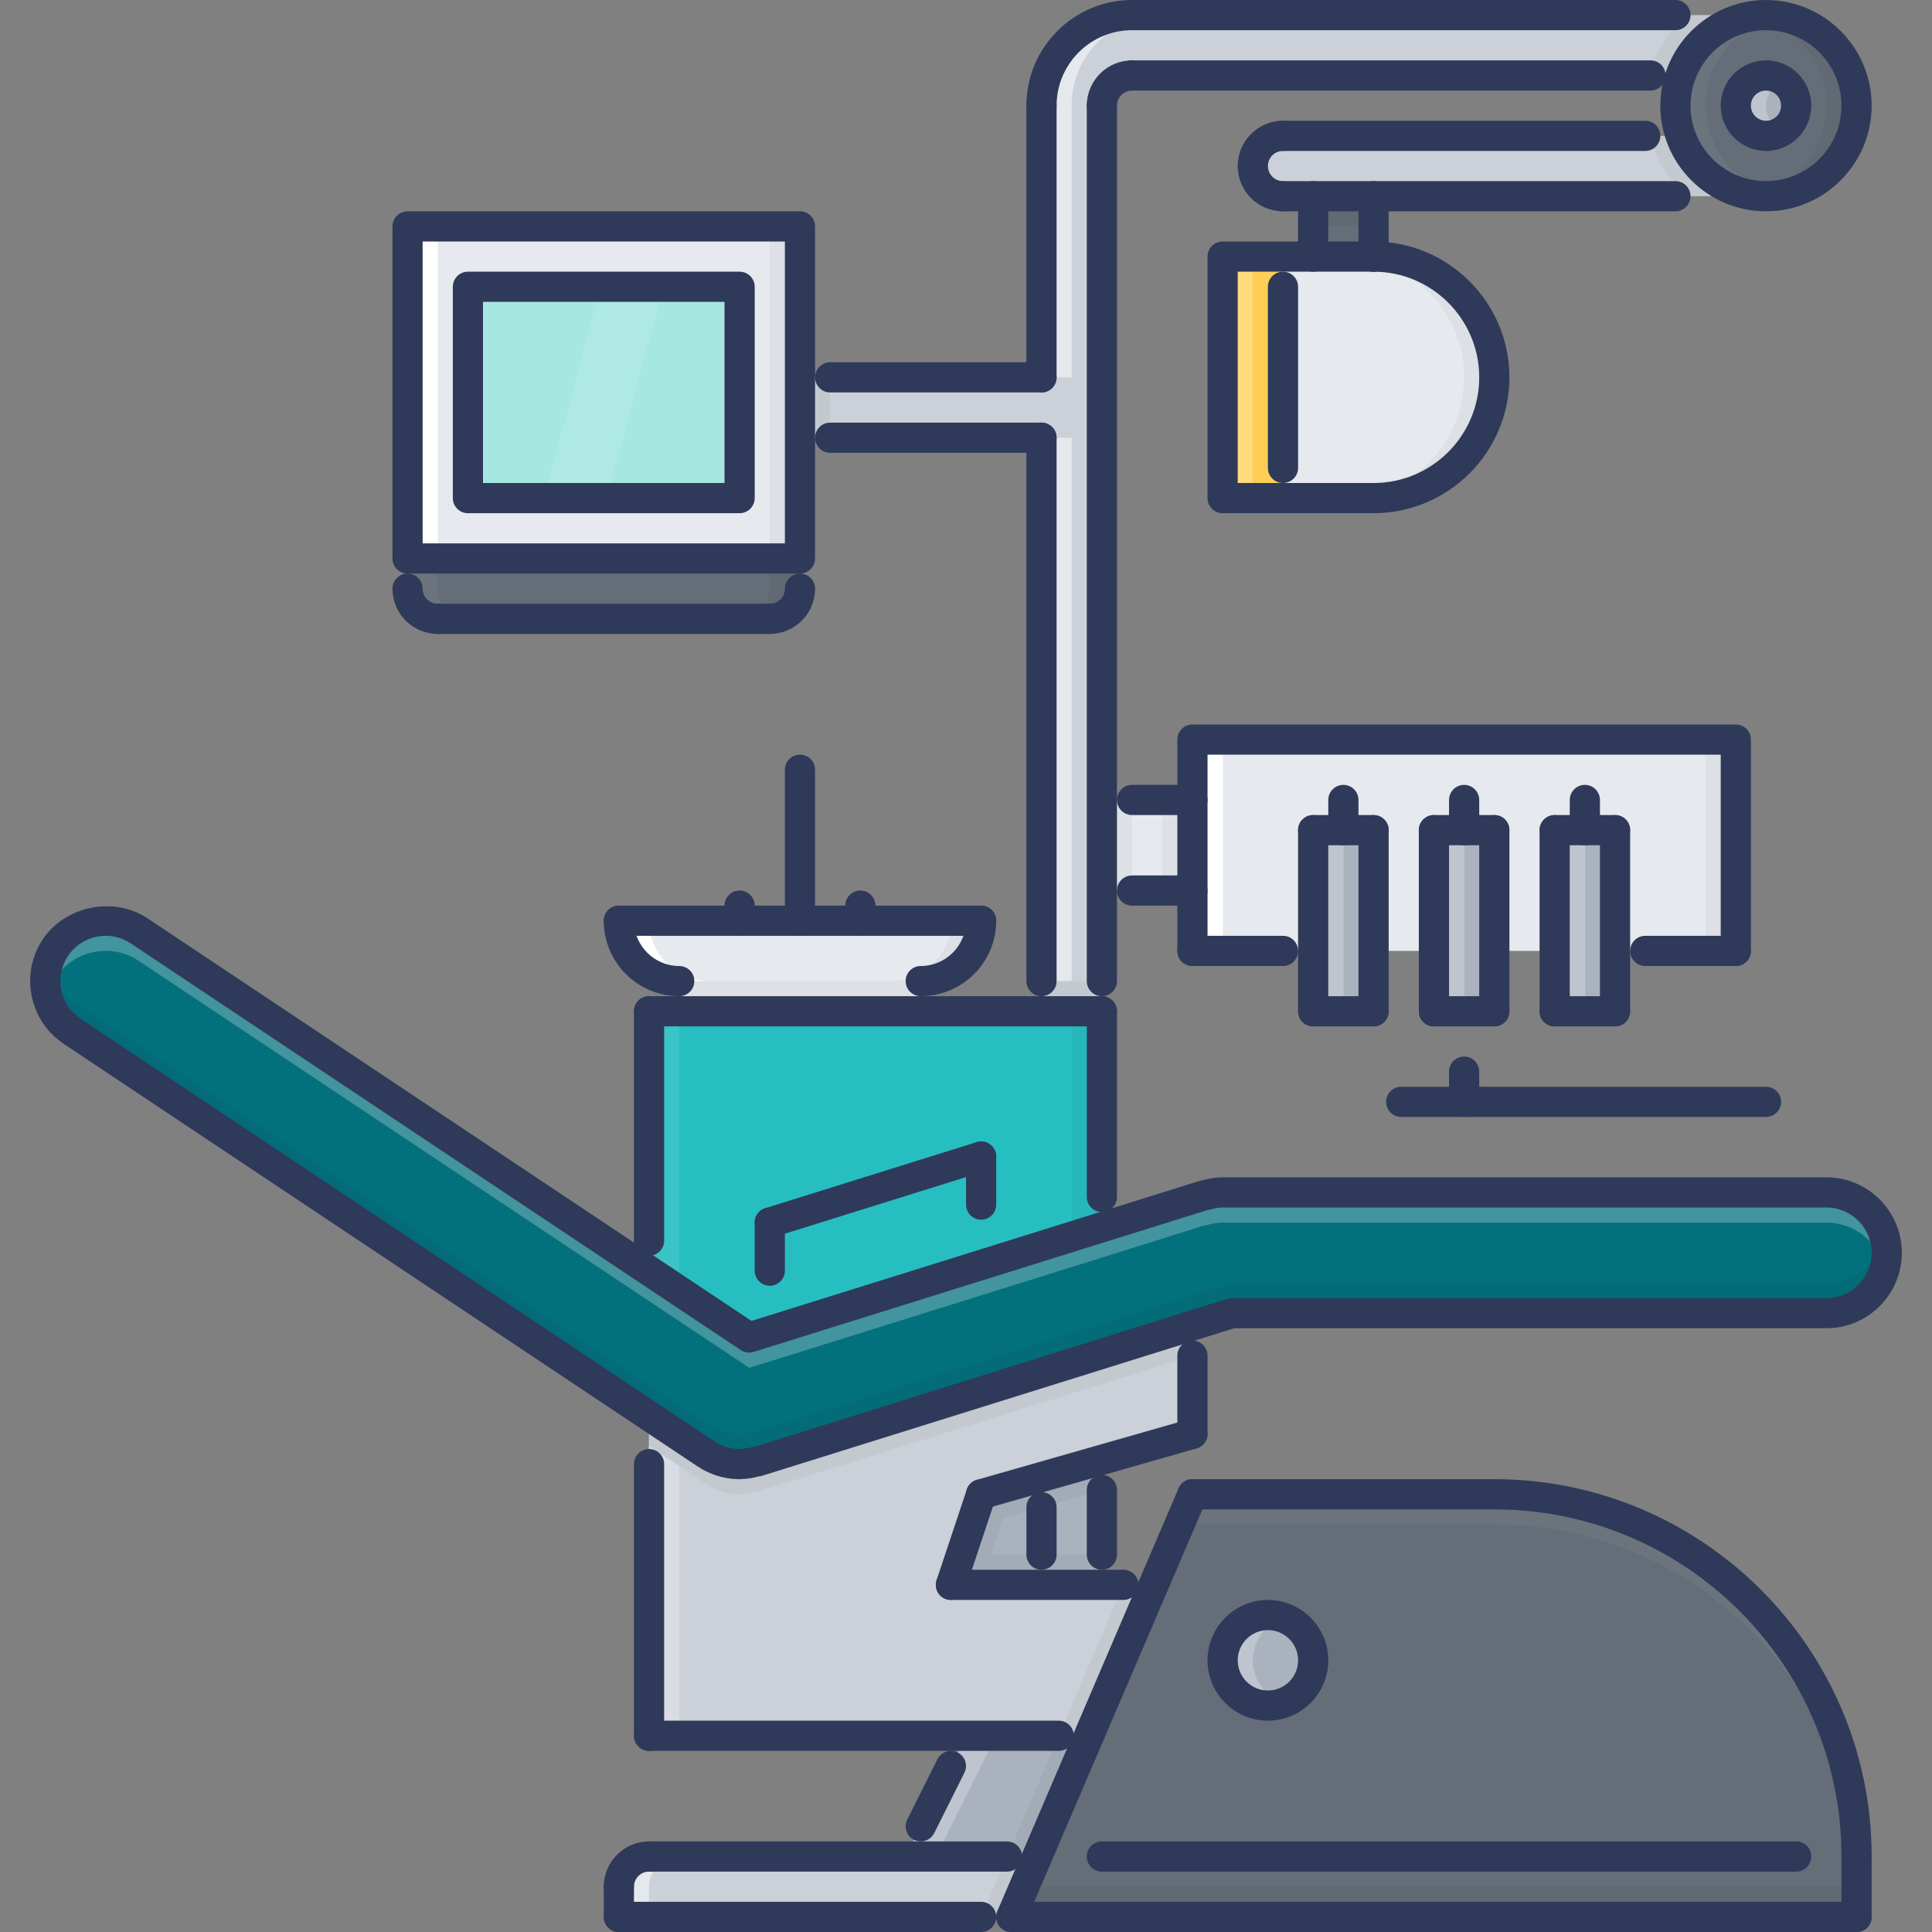 <?xml version="1.0" encoding="UTF-8"?> <svg xmlns="http://www.w3.org/2000/svg" width="120" height="120" viewBox="0 0 120 120" fill="none"><rect x="0" y="0" width="120" height="120" fill="#808080" stroke="none"/> <path d="M78.751 100.312C80.308 100.312 81.564 101.568 81.564 103.125C81.564 104.681 80.308 105.937 78.751 105.937C77.213 105.937 75.939 104.681 75.939 103.125C75.939 101.569 77.214 100.312 78.751 100.312Z" fill="#AAB2BD"></path> <g opacity="0.5"> <path opacity="0.5" d="M77.814 103.125C77.814 101.9 78.607 100.873 79.693 100.485C79.398 100.38 79.083 100.312 78.751 100.312C77.213 100.312 75.939 101.568 75.939 103.125C75.939 104.681 77.214 105.937 78.751 105.937C79.083 105.937 79.398 105.87 79.693 105.765C78.607 105.377 77.814 104.35 77.814 103.125Z" fill="white"></path> </g> <path d="M109.689 4.688C110.738 4.688 111.564 5.532 111.564 6.563C111.564 7.594 110.738 8.438 109.689 8.438C108.658 8.438 107.814 7.594 107.814 6.563C107.814 5.532 108.658 4.688 109.689 4.688Z" fill="#AAB2BD"></path> <g opacity="0.5"> <path opacity="0.5" d="M109.689 6.563C109.689 5.878 110.079 5.303 110.63 4.975C110.35 4.808 110.042 4.688 109.689 4.688C108.658 4.688 107.814 5.532 107.814 6.563C107.814 7.594 108.658 8.438 109.689 8.438C110.042 8.438 110.35 8.317 110.63 8.15C110.079 7.822 109.689 7.247 109.689 6.563Z" fill="white"></path> </g> <path d="M111.564 6.563C111.564 5.532 110.738 4.688 109.689 4.688C108.658 4.688 107.814 5.532 107.814 6.563C107.814 7.594 108.658 8.438 109.689 8.438C110.738 8.438 111.564 7.594 111.564 6.563ZM109.689 0.938C112.801 0.938 115.314 3.45 115.314 6.563C115.314 9.676 112.801 12.188 109.689 12.188C107.252 12.188 105.17 10.631 104.401 8.438C104.175 7.857 104.063 7.218 104.063 6.563C104.063 5.907 104.175 5.268 104.401 4.688C105.17 2.494 107.252 0.938 109.689 0.938Z" fill="#656D78"></path> <g opacity="0.2"> <path opacity="0.2" d="M106.276 8.438C106.05 7.857 105.939 7.218 105.939 6.563C105.939 5.907 106.05 5.268 106.276 4.688C106.941 2.794 108.585 1.381 110.59 1.027C110.295 0.98 109.998 0.937 109.689 0.937C107.252 0.937 105.17 2.494 104.401 4.688C104.175 5.268 104.063 5.907 104.063 6.563C104.063 7.218 104.175 7.857 104.401 8.438C105.169 10.631 107.252 12.188 109.689 12.188C109.998 12.188 110.295 12.146 110.59 12.098C108.585 11.745 106.941 10.331 106.276 8.438Z" fill="white"></path> </g> <g opacity="0.2"> <path opacity="0.2" d="M113.102 4.688C113.327 5.268 113.439 5.907 113.439 6.563C113.439 7.218 113.327 7.857 113.102 8.438C112.437 10.331 110.793 11.745 108.788 12.098C109.083 12.146 109.379 12.188 109.689 12.188C112.126 12.188 114.208 10.631 114.977 8.438C115.202 7.857 115.314 7.218 115.314 6.563C115.314 5.907 115.202 5.268 114.977 4.688C114.208 2.494 112.126 0.938 109.689 0.938C109.379 0.938 109.083 0.98 108.788 1.027C110.793 1.381 112.437 2.794 113.102 4.688Z" fill="black"></path> </g> <path d="M109.689 12.188H85.314H81.564H79.689C78.658 12.188 77.814 11.343 77.814 10.313C77.814 9.282 78.658 8.438 79.689 8.438H104.401C105.17 10.631 107.252 12.188 109.689 12.188Z" fill="#CCD1D9"></path> <path d="M79.689 15.938H75.939V30.938H79.689V15.938Z" fill="#FFCE54"></path> <path d="M85.314 15.938C89.458 15.938 92.814 19.294 92.814 23.438C92.814 27.582 89.458 30.938 85.314 30.938H79.689V15.938H81.564H85.314Z" fill="#E6E9ED"></path> <g opacity="0.2"> <path opacity="0.2" d="M85.314 15.938H83.439C87.583 15.938 90.939 19.294 90.939 23.438C90.939 27.582 87.583 30.938 83.439 30.938H85.314C89.458 30.938 92.814 27.582 92.814 23.438C92.814 19.294 89.458 15.938 85.314 15.938Z" fill="black"></path> </g> <path d="M70.314 4.688C69.283 4.688 68.439 5.532 68.439 6.563V49.688V55.313V62.813H64.689V27.188H49.688V23.438H64.689V6.563C64.689 3.45 67.219 0.938 70.314 0.938H109.689C107.252 0.938 105.17 2.494 104.401 4.688H70.314Z" fill="#CCD1D9"></path> <g opacity="0.7"> <path opacity="0.7" d="M66.564 6.563C66.564 3.45 69.094 0.938 72.189 0.938H70.314C67.219 0.938 64.689 3.45 64.689 6.563V23.438H66.564V6.563Z" fill="white"></path> <path opacity="0.7" d="M66.563 27.189H64.688V60.938H66.563V27.189Z" fill="white"></path> </g> <path d="M25.313 34.688H49.688V36.563C49.688 37.594 48.862 38.438 47.813 38.438H27.188C26.157 38.438 25.313 37.594 25.313 36.563L25.313 34.688Z" fill="#656D78"></path> <g opacity="0.2"> <path opacity="0.2" d="M27.188 36.563V34.688H25.313V36.563C25.313 37.594 26.157 38.438 27.188 38.438H29.063C28.032 38.438 27.188 37.594 27.188 36.563Z" fill="white"></path> </g> <g opacity="0.2"> <path opacity="0.2" d="M47.813 36.563V34.688H49.688V36.563C49.688 37.594 48.844 38.438 47.813 38.438H45.938C46.969 38.438 47.813 37.594 47.813 36.563Z" fill="black"></path> </g> <path d="M25.313 14.063H49.688V23.438V27.188V34.688H25.313V14.063ZM45.938 30.938V17.813H29.063V30.938H45.938Z" fill="#E6E9ED"></path> <path d="M45.939 17.813H29.064V30.938H45.939V17.813Z" fill="#A7E7E1"></path> <path d="M85.314 59.062V62.813H81.564V59.062V51.563H83.439H85.314V59.062Z" fill="#AAB2BD"></path> <path d="M74.064 45.938H107.814V59.062H100.314V51.563H98.439H96.564V59.062H92.814V51.563H90.939H89.064V59.062H85.314V51.563H83.439H81.564V59.062H74.064V55.313V49.688V45.938Z" fill="#E6E9ED"></path> <path d="M90.939 51.563H92.814V59.062V62.813H89.064V59.062V51.563H90.939Z" fill="#AAB2BD"></path> <path d="M100.314 51.563V59.062V62.813H96.564V59.062V51.563H98.439H100.314Z" fill="#AAB2BD"></path> <path d="M78.751 100.312C77.213 100.312 75.939 101.568 75.939 103.125C75.939 104.681 77.213 105.937 78.751 105.937C80.308 105.937 81.564 104.681 81.564 103.125C81.564 101.569 80.308 100.312 78.751 100.312ZM115.314 119.063H62.814L64.427 115.313L67.613 107.869L71.645 98.438H71.663L74.064 92.813H92.814C105.263 92.813 115.314 102.882 115.314 115.313V119.063Z" fill="#656D78"></path> <g opacity="0.2"> <path opacity="0.2" d="M62.814 119.063H115.314V117.188H63.621L62.814 119.063Z" fill="black"></path> </g> <g opacity="0.2"> <path opacity="0.2" d="M92.814 92.813H74.064L73.257 94.687H92.814C105.263 94.687 115.314 104.756 115.314 117.187V115.312C115.314 102.882 105.263 92.813 92.814 92.813Z" fill="white"></path> </g> <path d="M40.313 115.313H64.427L62.813 119.063H38.438V117.188C38.438 116.157 39.282 115.313 40.313 115.313Z" fill="#CCD1D9"></path> <g opacity="0.7"> <path opacity="0.7" d="M42.188 115.313H40.313C39.282 115.313 38.438 116.157 38.438 117.188V119.063H40.313V117.188C40.313 116.157 41.157 115.313 42.188 115.313Z" fill="white"></path> </g> <path d="M64.689 91.743L60.938 92.813L59.063 98.438H64.689H68.439V90.676L64.689 91.743Z" fill="#AAB2BD"></path> <path d="M45.938 90.937C45.975 90.937 45.995 90.937 46.013 90.937C46.332 90.919 46.651 90.862 46.969 90.787C47.008 90.769 47.026 90.787 47.062 90.769L74.064 82.331V89.062L68.439 90.676L64.689 91.743L60.938 92.813L59.063 98.438H64.689H68.439H71.645L67.613 107.869L67.501 107.812H40.313V87.938L43.875 90.3C44.514 90.731 45.226 90.937 45.938 90.937Z" fill="#CCD1D9"></path> <path d="M45.938 90.937C45.975 90.937 45.995 90.937 46.013 90.937C46.332 90.919 46.651 90.862 46.969 90.787C47.008 90.769 47.026 90.787 47.062 90.769L74.064 82.331V89.062L68.439 90.676L64.689 91.743L60.938 92.813L59.063 98.438H64.689H68.439H71.645L67.613 107.869L67.501 107.812H40.313V87.938L43.875 90.3C44.514 90.731 45.226 90.937 45.938 90.937Z" fill="#CCD1D9"></path> <path d="M45.938 90.937C45.975 90.937 45.995 90.937 46.013 90.937C46.332 90.919 46.651 90.862 46.969 90.787C47.008 90.769 47.026 90.787 47.062 90.769L74.064 82.331V89.062L68.439 90.676L64.689 91.743L60.938 92.813L59.063 98.438H64.689H68.439H71.645L67.613 107.869L67.501 107.812H40.313V87.938L43.875 90.3C44.514 90.731 45.226 90.937 45.938 90.937Z" fill="#CCD1D9"></path> <g opacity="0.2"> <path opacity="0.2" d="M64.689 91.743L60.938 92.813L59.688 96.562L59.063 98.438H60.938H64.689H68.439V96.562H64.689H61.562L62.32 94.297L64.689 93.618L68.439 92.551V91.209V90.676L64.689 91.743Z" fill="black"></path> </g> <path d="M64.689 62.813H40.313V78.937L46.539 83.081L47.813 82.687L60.938 78.582L68.439 76.238V76.22V62.813H64.689Z" fill="#27BEC2"></path> <g opacity="0.2"> <path opacity="0.2" d="M66.564 62.813V76.22V76.824L68.439 76.238V76.22V62.813H66.564Z" fill="black"></path> </g> <path d="M45.938 90.937C45.226 90.937 44.513 90.731 43.874 90.3L40.313 87.938L4.499 64.05C2.775 62.906 2.306 60.581 3.45 58.856C4.595 57.131 6.938 56.662 8.645 57.825L40.313 78.937L46.539 83.081L47.813 82.687L60.938 78.582L68.439 76.238L74.833 74.231C74.851 74.231 74.888 74.231 74.908 74.231C75.245 74.138 75.582 74.062 75.939 74.062H113.439C115.521 74.062 117.189 75.751 117.189 77.813C117.189 79.874 115.521 81.563 113.439 81.563H76.519L74.064 82.331L47.062 90.769C47.026 90.787 47.007 90.769 46.969 90.787C46.65 90.862 46.332 90.919 46.013 90.937C45.995 90.937 45.975 90.937 45.938 90.937Z" fill="#03707D"></path> <g opacity="0.2"> <path opacity="0.2" d="M47.062 90.769C47.026 90.787 47.008 90.769 46.969 90.787C46.651 90.862 46.332 90.919 46.013 90.938C45.995 90.938 45.975 90.938 45.938 90.938C45.226 90.938 44.514 90.731 43.875 90.3L40.313 87.939V89.813L43.875 92.175C44.514 92.606 45.226 92.813 45.938 92.813C45.975 92.813 45.995 92.813 46.013 92.813C46.332 92.794 46.651 92.738 46.969 92.663C47.008 92.644 47.026 92.663 47.062 92.644L74.064 84.207V82.332L47.062 90.769Z" fill="black"></path> </g> <g opacity="0.5"> <path opacity="0.5" d="M40.313 89.813V107.813H42.188V91.056L40.313 89.813Z" fill="white"></path> </g> <g opacity="0.2"> <path opacity="0.2" d="M113.439 79.688H76.519L74.064 80.457L47.062 88.894C47.026 88.912 47.008 88.894 46.969 88.912C46.651 88.987 46.332 89.044 46.013 89.062C45.995 89.062 45.975 89.062 45.938 89.062C45.226 89.062 44.514 88.856 43.875 88.425L40.313 86.063L4.5 62.175C3.7 61.644 3.183 60.855 2.96 59.995C2.572 61.498 3.134 63.144 4.5 64.05L40.313 87.938L43.875 90.3C44.514 90.731 45.226 90.937 45.938 90.937C45.975 90.937 45.995 90.937 46.013 90.937C46.332 90.919 46.65 90.862 46.969 90.787C47.008 90.769 47.026 90.787 47.062 90.769L74.064 82.331L76.519 81.563H113.439C115.521 81.563 117.189 79.874 117.189 77.813C117.189 77.487 117.134 77.177 117.055 76.875C116.64 78.484 115.193 79.688 113.439 79.688Z" fill="black"></path> </g> <g opacity="0.5"> <path opacity="0.5" d="M3.451 60.731C4.595 59.006 6.939 58.537 8.645 59.7L40.313 80.812L46.539 84.956L47.814 84.562L60.939 80.457L68.439 78.113L74.834 76.106C74.852 76.106 74.888 76.106 74.909 76.106C75.245 76.013 75.582 75.938 75.939 75.938H113.439C115.193 75.938 116.639 77.14 117.055 78.75C117.134 78.448 117.189 78.138 117.189 77.812C117.189 75.751 115.521 74.062 113.439 74.062H75.939C75.582 74.062 75.245 74.137 74.908 74.231C74.888 74.231 74.852 74.231 74.833 74.231L68.439 76.238L60.938 78.581L47.813 82.687L46.539 83.08L40.313 78.937L8.645 57.825C6.939 56.662 4.595 57.131 3.451 58.856C2.837 59.78 2.702 60.873 2.96 61.87C3.06 61.476 3.212 61.089 3.451 60.731Z" fill="white"></path> </g> <g opacity="0.3"> <path opacity="0.3" d="M33.802 30.938H37.684L41.199 17.813H37.318L33.802 30.938Z" fill="white"></path> </g> <path d="M85.315 12.187H81.565V15.937H85.315V12.187Z" fill="#656D78"></path> <path d="M60 107.813L56.251 115.313H64.427L67.613 107.869L60 107.813Z" fill="#AAB2BD"></path> <g opacity="0.5"> <path opacity="0.5" d="M60 107.813L56.251 115.313H58.125L61.868 107.827L60 107.813Z" fill="white"></path> </g> <path d="M38.438 57.188C38.438 59.27 40.124 60.938 42.188 60.938V62.813H57.188V60.938C59.27 60.938 60.938 59.27 60.938 57.188H38.438Z" fill="#E6E9ED"></path> <path d="M40.313 57.188H38.438C38.438 59.27 40.124 60.938 42.188 60.938H44.063C41.999 60.938 40.313 59.27 40.313 57.188Z" fill="white"></path> <g opacity="0.2"> <path opacity="0.2" d="M59.063 57.188H60.938C60.938 59.27 59.252 60.938 57.188 60.938H55.313C57.377 60.938 59.063 59.27 59.063 57.188Z" fill="black"></path> </g> <g opacity="0.2"> <path opacity="0.2" d="M67.613 107.869L71.645 98.438H69.788H69.77L65.762 107.813H67.501L67.613 107.869Z" fill="black"></path> </g> <g opacity="0.2"> <path opacity="0.2" d="M67.613 107.869L65.744 107.855L65.738 107.869L62.552 115.313H64.427L67.613 107.869Z" fill="black"></path> </g> <g opacity="0.2"> <path opacity="0.2" d="M62.552 115.313L60.938 119.063H62.814L64.427 115.313H62.552Z" fill="black"></path> </g> <g opacity="0.3"> <path opacity="0.3" d="M42.188 62.813H40.313V78.937L42.188 80.186V62.813Z" fill="white"></path> </g> <g opacity="0.2"> <path opacity="0.2" d="M57.188 60.938H42.188V62.813H57.188V60.938Z" fill="black"></path> </g> <g opacity="0.2"> <path opacity="0.2" d="M51.542 23.438H49.689V27.189H51.542V23.438Z" fill="black"></path> </g> <g opacity="0.2"> <path opacity="0.2" d="M85.315 12.187H81.565V14.04H85.315V12.187Z" fill="black"></path> </g> <g opacity="0.2"> <path opacity="0.2" d="M104.401 8.438H102.466C102.522 8.646 102.561 8.864 102.64 9.064C103.07 10.289 103.819 11.351 104.771 12.188H109.689C107.252 12.188 105.17 10.631 104.401 8.438Z" fill="black"></path> </g> <g opacity="0.2"> <path opacity="0.2" d="M104.401 4.688C105.17 2.494 107.252 0.938 109.689 0.938H104.769C103.819 1.774 103.07 2.836 102.639 4.061C102.561 4.261 102.522 4.479 102.466 4.688L104.401 4.688Z" fill="black"></path> </g> <path d="M75.956 45.938H74.064V59.063H75.956V45.938Z" fill="white"></path> <g opacity="0.5"> <path opacity="0.5" d="M83.457 51.562H81.565V62.812H83.457V51.562Z" fill="white"></path> </g> <g opacity="0.5"> <path opacity="0.5" d="M90.955 51.562H89.064V62.812H90.955V51.562Z" fill="white"></path> </g> <g opacity="0.5"> <path opacity="0.5" d="M98.456 51.562H96.564V62.812H98.456V51.562Z" fill="white"></path> </g> <g opacity="0.2"> <path opacity="0.2" d="M107.813 45.938H105.921V59.063H107.813V45.938Z" fill="black"></path> </g> <g opacity="0.2"> <path opacity="0.2" d="M68.438 60.938H64.688V62.813H68.438V60.938Z" fill="black"></path> </g> <g opacity="0.5"> <path opacity="0.5" d="M77.815 15.938H75.939V30.938H77.815V15.938Z" fill="white"></path> </g> <path d="M27.189 14.062H25.314V34.687H27.189V14.062Z" fill="white"></path> <g opacity="0.2"> <path opacity="0.2" d="M49.689 14.062H47.814V34.687H49.689V14.062Z" fill="black"></path> </g> <path d="M74.064 49.687H68.439V55.311H74.064V49.687Z" fill="#E6E9ED"></path> <g opacity="0.2"> <path opacity="0.2" d="M70.314 49.687H68.439V55.311H70.314V49.687Z" fill="black"></path> </g> <g opacity="0.2"> <path opacity="0.2" d="M74.064 49.687H72.189V55.311H74.064V49.687Z" fill="black"></path> </g> <path d="M115.314 120H62.814C62.296 120 61.877 119.581 61.877 119.063C61.877 118.544 62.296 118.125 62.814 118.125H115.314C115.832 118.125 116.251 118.544 116.251 119.063C116.251 119.581 115.832 120 115.314 120Z" fill="#2F3A5A"></path> <path d="M62.814 120C62.69 120 62.565 119.976 62.444 119.925C61.968 119.72 61.748 119.169 61.952 118.693L73.202 92.443C73.407 91.965 73.96 91.747 74.434 91.95C74.91 92.155 75.13 92.707 74.927 93.183L63.677 119.433C63.523 119.788 63.177 120 62.814 120Z" fill="#2F3A5A"></path> <path d="M78.752 106.875C76.684 106.875 75.002 105.192 75.002 103.125C75.002 101.058 76.684 99.375 78.752 99.375C80.819 99.375 82.502 101.058 82.502 103.125C82.502 105.192 80.819 106.875 78.752 106.875ZM78.752 101.25C77.717 101.25 76.877 102.09 76.877 103.125C76.877 104.159 77.717 105 78.752 105C79.786 105 80.627 104.159 80.627 103.125C80.627 102.09 79.786 101.25 78.752 101.25Z" fill="#2F3A5A"></path> <path d="M62.547 116.25H40.313C39.795 116.25 39.376 115.831 39.376 115.313C39.376 114.794 39.795 114.375 40.313 114.375H62.547C63.065 114.375 63.484 114.794 63.484 115.313C63.484 115.831 63.065 116.25 62.547 116.25Z" fill="#2F3A5A"></path> <path d="M38.438 118.125C37.92 118.125 37.501 117.706 37.501 117.188C37.501 115.637 38.762 114.375 40.313 114.375C40.832 114.375 41.251 114.794 41.251 115.313C41.251 115.831 40.832 116.25 40.313 116.25C39.797 116.25 39.376 116.671 39.376 117.188C39.376 117.706 38.957 118.125 38.438 118.125Z" fill="#2F3A5A"></path> <path d="M60.938 120H38.438C37.92 120 37.501 119.581 37.501 119.063C37.501 118.544 37.92 118.125 38.438 118.125H60.938C61.456 118.125 61.877 118.544 61.877 119.063C61.877 119.581 61.456 120 60.938 120Z" fill="#2F3A5A"></path> <path d="M38.438 120C37.92 120 37.501 119.581 37.501 119.063V117.188C37.501 116.669 37.92 116.25 38.438 116.25C38.957 116.25 39.376 116.669 39.376 117.188V119.063C39.376 119.581 38.957 120 38.438 120Z" fill="#2F3A5A"></path> <path d="M45.938 91.877C45.909 91.877 45.88 91.875 45.849 91.873C44.951 91.857 44.085 91.586 43.338 91.088L3.963 64.838C2.921 64.144 2.213 63.086 1.967 61.857C1.72 60.628 1.967 59.379 2.663 58.337C4.051 56.259 7.083 55.649 9.163 57.038L46.676 82.044L74.54 73.338C74.597 73.321 74.668 73.306 74.738 73.299C75.163 73.182 75.558 73.125 75.939 73.125H113.439C116.024 73.125 118.126 75.227 118.126 77.813C118.126 80.398 116.024 82.5 113.439 82.5H76.655L47.337 91.663C47.27 91.683 47.151 91.705 47.081 91.71C46.806 91.798 46.409 91.859 46.026 91.868L45.938 91.877ZM6.569 58.125C5.624 58.125 4.747 58.594 4.223 59.378C3.806 60.002 3.658 60.753 3.806 61.489C3.952 62.227 4.379 62.86 5.003 63.278L44.378 89.528C44.834 89.832 45.363 89.994 45.911 89.998C45.944 89.994 45.977 89.993 46.004 89.993C46.211 89.987 46.453 89.951 46.704 89.881C46.76 89.865 46.87 89.846 46.931 89.841L76.232 80.667C76.324 80.639 76.417 80.625 76.512 80.625H113.439C114.99 80.625 116.251 79.363 116.251 77.812C116.251 76.262 114.99 75 113.439 75H75.939C75.705 75 75.457 75.04 75.163 75.126C75.113 75.141 75.056 75.152 74.998 75.159L46.808 83.969C46.537 84.049 46.244 84.011 46.008 83.853L8.124 58.598C7.66 58.288 7.124 58.125 6.569 58.125Z" fill="#2F3A5A"></path> <path d="M40.313 108.75C39.795 108.75 39.376 108.331 39.376 107.813V90.939C39.376 90.421 39.795 90.002 40.313 90.002C40.832 90.002 41.251 90.421 41.251 90.939V107.813C41.251 108.331 40.832 108.75 40.313 108.75Z" fill="#2F3A5A"></path> <path d="M65.76 108.75H40.313C39.795 108.75 39.376 108.331 39.376 107.813C39.376 107.294 39.795 106.875 40.313 106.875H65.76C66.279 106.875 66.698 107.294 66.698 107.813C66.698 108.331 66.279 108.75 65.76 108.75Z" fill="#2F3A5A"></path> <path d="M74.064 90C73.546 90 73.127 89.581 73.127 89.062V84.203C73.127 83.685 73.546 83.265 74.064 83.265C74.582 83.265 75.002 83.685 75.002 84.203V89.062C75.002 89.581 74.582 90 74.064 90Z" fill="#2F3A5A"></path> <path d="M60.938 93.75C60.53 93.75 60.154 93.483 60.037 93.071C59.895 92.573 60.182 92.053 60.68 91.912L73.806 88.162C74.306 88.01 74.824 88.308 74.965 88.805C75.108 89.302 74.82 89.823 74.322 89.963L61.196 93.713C61.11 93.739 61.022 93.75 60.938 93.75Z" fill="#2F3A5A"></path> <path d="M59.063 99.375C58.964 99.375 58.866 99.36 58.767 99.327C58.276 99.163 58.011 98.632 58.173 98.141L60.048 92.516C60.213 92.025 60.746 91.761 61.235 91.923C61.725 92.087 61.992 92.619 61.828 93.109L59.953 98.734C59.822 99.126 59.455 99.375 59.063 99.375Z" fill="#2F3A5A"></path> <path d="M69.778 99.375H59.064C58.546 99.375 58.126 98.956 58.126 98.438C58.126 97.919 58.546 97.5 59.064 97.5H69.778C70.296 97.5 70.715 97.919 70.715 98.438C70.715 98.956 70.296 99.375 69.778 99.375Z" fill="#2F3A5A"></path> <path d="M64.689 97.5C64.171 97.5 63.752 97.081 63.752 96.563V93.616C63.752 93.098 64.171 92.679 64.689 92.679C65.208 92.679 65.627 93.098 65.627 93.616V96.563C65.627 97.081 65.208 97.5 64.689 97.5Z" fill="#2F3A5A"></path> <path d="M68.439 97.5C67.921 97.5 67.502 97.081 67.502 96.562V92.545C67.502 92.027 67.921 91.608 68.439 91.608C68.958 91.608 69.377 92.027 69.377 92.545V96.562C69.377 97.081 68.958 97.5 68.439 97.5Z" fill="#2F3A5A"></path> <path d="M57.188 114.375C57.047 114.375 56.904 114.344 56.769 114.276C56.306 114.044 56.119 113.482 56.35 113.018L58.225 109.268C58.459 108.807 59.019 108.618 59.483 108.849C59.946 109.082 60.133 109.644 59.902 110.107L58.027 113.857C57.862 114.185 57.531 114.375 57.188 114.375Z" fill="#2F3A5A"></path> <path d="M60.938 75.758C60.42 75.758 60.001 75.339 60.001 74.821V71.836C60.001 71.318 60.42 70.899 60.938 70.899C61.456 70.899 61.877 71.318 61.877 71.836V74.821C61.877 75.339 61.456 75.758 60.938 75.758Z" fill="#2F3A5A"></path> <path d="M47.813 79.86C47.295 79.86 46.876 79.441 46.876 78.922V75.938C46.876 75.42 47.295 75 47.813 75C48.331 75 48.751 75.42 48.751 75.938V78.922C48.751 79.441 48.332 79.86 47.813 79.86Z" fill="#2F3A5A"></path> <path d="M107.814 60C107.296 60 106.877 59.581 106.877 59.062V46.875H75.002V59.062C75.002 59.581 74.582 60 74.064 60C73.546 60 73.127 59.581 73.127 59.062V45.938C73.127 45.419 73.546 45 74.064 45H107.814C108.332 45 108.752 45.419 108.752 45.938V59.062C108.752 59.581 108.332 60 107.814 60Z" fill="#2F3A5A"></path> <path d="M81.564 63.75C81.046 63.75 80.626 63.331 80.626 62.813V51.563C80.626 51.044 81.046 50.625 81.564 50.625C82.082 50.625 82.501 51.044 82.501 51.563V62.813C82.501 63.331 82.082 63.75 81.564 63.75Z" fill="#2F3A5A"></path> <path d="M85.314 63.75H81.564C81.046 63.75 80.626 63.331 80.626 62.813C80.626 62.294 81.046 61.875 81.564 61.875H85.314C85.832 61.875 86.252 62.294 86.252 62.813C86.252 63.331 85.832 63.75 85.314 63.75Z" fill="#2F3A5A"></path> <path d="M85.314 63.75C84.796 63.75 84.377 63.331 84.377 62.813V51.563C84.377 51.044 84.796 50.625 85.314 50.625C85.833 50.625 86.252 51.044 86.252 51.563V62.813C86.252 63.331 85.833 63.75 85.314 63.75Z" fill="#2F3A5A"></path> <path d="M85.314 52.5H81.564C81.046 52.5 80.626 52.081 80.626 51.563C80.626 51.044 81.046 50.625 81.564 50.625H85.314C85.832 50.625 86.252 51.044 86.252 51.563C86.252 52.081 85.832 52.5 85.314 52.5Z" fill="#2F3A5A"></path> <path d="M83.439 52.5C82.921 52.5 82.502 52.081 82.502 51.563V49.688C82.502 49.169 82.921 48.75 83.439 48.75C83.957 48.75 84.377 49.169 84.377 49.688V51.563C84.377 52.081 83.957 52.5 83.439 52.5Z" fill="#2F3A5A"></path> <path d="M89.064 63.75C88.546 63.75 88.126 63.331 88.126 62.813V51.563C88.126 51.044 88.546 50.625 89.064 50.625C89.582 50.625 90.002 51.044 90.002 51.563V62.813C90.002 63.331 89.582 63.75 89.064 63.75Z" fill="#2F3A5A"></path> <path d="M92.814 63.75H89.064C88.546 63.75 88.126 63.331 88.126 62.813C88.126 62.294 88.546 61.875 89.064 61.875H92.814C93.332 61.875 93.752 62.294 93.752 62.813C93.752 63.331 93.332 63.75 92.814 63.75Z" fill="#2F3A5A"></path> <path d="M92.814 63.75C92.296 63.75 91.877 63.331 91.877 62.813V51.563C91.877 51.044 92.296 50.625 92.814 50.625C93.332 50.625 93.752 51.044 93.752 51.563V62.813C93.752 63.331 93.332 63.75 92.814 63.75Z" fill="#2F3A5A"></path> <path d="M92.814 52.5H89.064C88.546 52.5 88.126 52.081 88.126 51.563C88.126 51.044 88.546 50.625 89.064 50.625H92.814C93.332 50.625 93.752 51.044 93.752 51.563C93.752 52.081 93.332 52.5 92.814 52.5Z" fill="#2F3A5A"></path> <path d="M90.939 52.5C90.421 52.5 90.002 52.081 90.002 51.563V49.688C90.002 49.169 90.421 48.75 90.939 48.75C91.457 48.75 91.877 49.169 91.877 49.688V51.563C91.877 52.081 91.457 52.5 90.939 52.5Z" fill="#2F3A5A"></path> <path d="M96.564 63.75C96.046 63.75 95.626 63.331 95.626 62.813V51.563C95.626 51.044 96.046 50.625 96.564 50.625C97.082 50.625 97.501 51.044 97.501 51.563V62.813C97.501 63.331 97.082 63.75 96.564 63.75Z" fill="#2F3A5A"></path> <path d="M100.314 63.75H96.564C96.046 63.75 95.626 63.331 95.626 62.813C95.626 62.294 96.046 61.875 96.564 61.875H100.314C100.832 61.875 101.251 62.294 101.251 62.813C101.251 63.331 100.832 63.75 100.314 63.75Z" fill="#2F3A5A"></path> <path d="M100.314 63.75C99.796 63.75 99.376 63.331 99.376 62.813V51.563C99.376 51.044 99.796 50.625 100.314 50.625C100.832 50.625 101.251 51.044 101.251 51.563V62.813C101.251 63.331 100.832 63.75 100.314 63.75Z" fill="#2F3A5A"></path> <path d="M100.314 52.5H96.564C96.046 52.5 95.626 52.081 95.626 51.563C95.626 51.044 96.046 50.625 96.564 50.625H100.314C100.832 50.625 101.251 51.044 101.251 51.563C101.251 52.081 100.832 52.5 100.314 52.5Z" fill="#2F3A5A"></path> <path d="M98.439 52.5C97.921 52.5 97.501 52.081 97.501 51.563V49.688C97.501 49.169 97.921 48.75 98.439 48.75C98.957 48.75 99.376 49.169 99.376 49.688V51.563C99.376 52.081 98.957 52.5 98.439 52.5Z" fill="#2F3A5A"></path> <path d="M79.689 60H74.064C73.546 60 73.127 59.581 73.127 59.062C73.127 58.544 73.546 58.125 74.064 58.125H79.689C80.207 58.125 80.627 58.544 80.627 59.062C80.627 59.581 80.207 60 79.689 60Z" fill="#2F3A5A"></path> <path d="M107.814 60H102.189C101.671 60 101.251 59.581 101.251 59.062C101.251 58.544 101.671 58.125 102.189 58.125H107.814C108.332 58.125 108.752 58.544 108.752 59.062C108.752 59.581 108.332 60 107.814 60Z" fill="#2F3A5A"></path> <path d="M109.689 69.375H87.033C86.515 69.375 86.096 68.956 86.096 68.438C86.096 67.919 86.515 67.5 87.033 67.5H109.689C110.207 67.5 110.626 67.919 110.626 68.438C110.626 68.956 110.207 69.375 109.689 69.375Z" fill="#2F3A5A"></path> <path d="M64.689 24.375C64.171 24.375 63.752 23.956 63.752 23.438V6.563C63.752 6.045 64.171 5.625 64.689 5.625C65.208 5.625 65.627 6.044 65.627 6.563V23.438C65.627 23.956 65.208 24.375 64.689 24.375Z" fill="#2F3A5A"></path> <path d="M68.439 61.875C67.921 61.875 67.502 61.456 67.502 60.938V6.563C67.502 6.045 67.921 5.625 68.439 5.625C68.958 5.625 69.377 6.044 69.377 6.563V60.938C69.377 61.456 68.958 61.875 68.439 61.875Z" fill="#2F3A5A"></path> <path d="M64.689 7.5C64.171 7.5 63.752 7.081 63.752 6.562C63.752 2.944 66.696 0 70.314 0C70.832 0 71.252 0.419 71.252 0.937C71.252 1.456 70.832 1.875 70.314 1.875C67.729 1.875 65.627 3.977 65.627 6.562C65.627 7.081 65.208 7.5 64.689 7.5Z" fill="#2F3A5A"></path> <path d="M68.439 7.5C67.921 7.5 67.502 7.081 67.502 6.563C67.502 5.011 68.763 3.75 70.314 3.75C70.832 3.75 71.252 4.169 71.252 4.688C71.252 5.206 70.832 5.625 70.314 5.625C69.798 5.625 69.377 6.046 69.377 6.563C69.377 7.081 68.958 7.5 68.439 7.5Z" fill="#2F3A5A"></path> <path d="M102.515 5.625H70.314C69.796 5.625 69.377 5.206 69.377 4.688C69.377 4.169 69.796 3.75 70.314 3.75H102.515C103.034 3.75 103.453 4.169 103.453 4.688C103.453 5.206 103.034 5.625 102.515 5.625Z" fill="#2F3A5A"></path> <path d="M104.064 1.875H70.314C69.796 1.875 69.377 1.456 69.377 0.938C69.377 0.42 69.796 0 70.314 0H104.064C104.582 0 105.002 0.42 105.002 0.938C105.002 1.456 104.582 1.875 104.064 1.875Z" fill="#2F3A5A"></path> <path d="M104.064 13.125H79.689C79.171 13.125 78.751 12.706 78.751 12.188C78.751 11.669 79.171 11.25 79.689 11.25H104.064C104.582 11.25 105.001 11.669 105.001 12.188C105.001 12.706 104.582 13.125 104.064 13.125Z" fill="#2F3A5A"></path> <path d="M102.189 9.375H79.689C79.171 9.375 78.751 8.956 78.751 8.438C78.751 7.919 79.171 7.5 79.689 7.5H102.189C102.707 7.5 103.126 7.919 103.126 8.438C103.126 8.956 102.707 9.375 102.189 9.375Z" fill="#2F3A5A"></path> <path d="M109.689 13.125C106.071 13.125 103.126 10.181 103.126 6.563C103.126 2.945 106.071 0 109.689 0C113.307 0 116.251 2.945 116.251 6.563C116.251 10.181 113.307 13.125 109.689 13.125ZM109.689 1.875C107.104 1.875 105.001 3.977 105.001 6.563C105.001 9.148 107.104 11.25 109.689 11.25C112.274 11.25 114.376 9.148 114.376 6.563C114.376 3.977 112.274 1.875 109.689 1.875Z" fill="#2F3A5A"></path> <path d="M109.689 9.375C108.138 9.375 106.876 8.114 106.876 6.563C106.876 5.011 108.138 3.75 109.689 3.75C111.24 3.75 112.501 5.011 112.501 6.563C112.501 8.114 111.24 9.375 109.689 9.375ZM109.689 5.625C109.172 5.625 108.751 6.046 108.751 6.563C108.751 7.079 109.172 7.5 109.689 7.5C110.205 7.5 110.626 7.079 110.626 6.563C110.626 6.046 110.205 5.625 109.689 5.625Z" fill="#2F3A5A"></path> <path d="M79.689 13.125C78.138 13.125 76.877 11.864 76.877 10.313C76.877 8.762 78.138 7.5 79.689 7.5C80.207 7.5 80.627 7.919 80.627 8.438C80.627 8.956 80.207 9.375 79.689 9.375C79.173 9.375 78.752 9.796 78.752 10.313C78.752 10.829 79.173 11.25 79.689 11.25C80.207 11.25 80.627 11.669 80.627 12.188C80.627 12.706 80.207 13.125 79.689 13.125Z" fill="#2F3A5A"></path> <path d="M85.314 16.875C84.796 16.875 84.377 16.456 84.377 15.938V12.188C84.377 11.669 84.796 11.25 85.314 11.25C85.833 11.25 86.252 11.669 86.252 12.188V15.938C86.252 16.456 85.833 16.875 85.314 16.875Z" fill="#2F3A5A"></path> <path d="M81.564 16.875C81.046 16.875 80.626 16.456 80.626 15.938V12.188C80.626 11.669 81.046 11.25 81.564 11.25C82.082 11.25 82.501 11.669 82.501 12.188V15.938C82.501 16.456 82.082 16.875 81.564 16.875Z" fill="#2F3A5A"></path> <path d="M85.314 31.875H75.939C75.421 31.875 75.002 31.456 75.002 30.938V15.938C75.002 15.42 75.421 15 75.939 15H85.314C85.832 15 86.252 15.42 86.252 15.938C86.252 16.456 85.832 16.875 85.314 16.875H76.877V30H85.314C85.832 30 86.252 30.42 86.252 30.938C86.252 31.456 85.832 31.875 85.314 31.875Z" fill="#2F3A5A"></path> <path d="M85.314 31.875C84.796 31.875 84.377 31.456 84.377 30.938C84.377 30.419 84.796 30 85.314 30C88.933 30 91.877 27.056 91.877 23.437C91.877 19.819 88.933 16.875 85.314 16.875C84.796 16.875 84.377 16.456 84.377 15.938C84.377 15.419 84.796 15 85.314 15C89.967 15 93.752 18.785 93.752 23.437C93.752 28.09 89.967 31.875 85.314 31.875Z" fill="#2F3A5A"></path> <path d="M79.689 30C79.171 30 78.751 29.581 78.751 29.063V17.813C78.751 17.295 79.171 16.875 79.689 16.875C80.207 16.875 80.626 17.294 80.626 17.813V29.063C80.626 29.581 80.207 30 79.689 30Z" fill="#2F3A5A"></path> <path d="M68.439 75.282C67.921 75.282 67.502 74.863 67.502 74.344V62.813C67.502 62.294 67.921 61.875 68.439 61.875C68.958 61.875 69.377 62.294 69.377 62.813V74.344C69.377 74.863 68.958 75.282 68.439 75.282Z" fill="#2F3A5A"></path> <path d="M68.439 63.75H40.313C39.795 63.75 39.376 63.331 39.376 62.813C39.376 62.294 39.795 61.875 40.313 61.875H68.439C68.957 61.875 69.377 62.294 69.377 62.813C69.377 63.331 68.957 63.75 68.439 63.75Z" fill="#2F3A5A"></path> <path d="M40.313 77.999C39.795 77.999 39.376 77.58 39.376 77.062V62.813C39.376 62.294 39.795 61.875 40.313 61.875C40.832 61.875 41.251 62.294 41.251 62.813V77.062C41.251 77.58 40.832 77.999 40.313 77.999Z" fill="#2F3A5A"></path> <path d="M42.188 61.875C39.603 61.875 37.501 59.773 37.501 57.188C37.501 56.669 37.92 56.25 38.438 56.25C38.957 56.25 39.376 56.669 39.376 57.188C39.376 58.739 40.638 60 42.188 60C42.706 60 43.126 60.419 43.126 60.938C43.126 61.456 42.706 61.875 42.188 61.875Z" fill="#2F3A5A"></path> <path d="M57.188 61.875C56.67 61.875 56.251 61.456 56.251 60.938C56.251 60.419 56.67 60 57.188 60C58.739 60 60.001 58.739 60.001 57.188C60.001 56.669 60.42 56.25 60.938 56.25C61.456 56.25 61.877 56.669 61.877 57.188C61.877 59.773 59.774 61.875 57.188 61.875Z" fill="#2F3A5A"></path> <path d="M60.938 58.125H38.438C37.92 58.125 37.501 57.706 37.501 57.188C37.501 56.669 37.92 56.25 38.438 56.25H60.938C61.456 56.25 61.877 56.669 61.877 57.188C61.877 57.706 61.456 58.125 60.938 58.125Z" fill="#2F3A5A"></path> <path d="M49.688 58.125C49.17 58.125 48.751 57.706 48.751 57.188V47.812C48.751 47.294 49.17 46.875 49.688 46.875C50.206 46.875 50.626 47.294 50.626 47.812V57.188C50.626 57.706 50.206 58.125 49.688 58.125Z" fill="#2F3A5A"></path> <path d="M53.438 58.125C52.92 58.125 52.501 57.706 52.501 57.188V56.25C52.501 55.732 52.92 55.312 53.438 55.312C53.957 55.312 54.376 55.732 54.376 56.25V57.188C54.376 57.706 53.957 58.125 53.438 58.125Z" fill="#2F3A5A"></path> <path d="M45.938 58.125C45.42 58.125 45.001 57.706 45.001 57.188V56.25C45.001 55.732 45.42 55.312 45.938 55.312C46.457 55.312 46.876 55.732 46.876 56.25V57.188C46.876 57.706 46.456 58.125 45.938 58.125Z" fill="#2F3A5A"></path> <path d="M90.939 69.375C90.421 69.375 90.002 68.956 90.002 68.438V66.563C90.002 66.044 90.421 65.625 90.939 65.625C91.457 65.625 91.877 66.044 91.877 66.563V68.438C91.877 68.956 91.457 69.375 90.939 69.375Z" fill="#2F3A5A"></path> <path d="M74.064 50.625H70.314C69.796 50.625 69.377 50.206 69.377 49.688C69.377 49.169 69.796 48.75 70.314 48.75H74.064C74.582 48.75 75.002 49.169 75.002 49.688C75.002 50.206 74.582 50.625 74.064 50.625Z" fill="#2F3A5A"></path> <path d="M74.064 56.25H70.314C69.796 56.25 69.377 55.831 69.377 55.313C69.377 54.794 69.796 54.375 70.314 54.375H74.064C74.582 54.375 75.002 54.794 75.002 55.313C75.002 55.831 74.582 56.25 74.064 56.25Z" fill="#2F3A5A"></path> <path d="M64.689 24.375H51.563C51.045 24.375 50.626 23.956 50.626 23.438C50.626 22.919 51.045 22.5 51.563 22.5H64.689C65.207 22.5 65.626 22.919 65.626 23.438C65.626 23.956 65.207 24.375 64.689 24.375Z" fill="#2F3A5A"></path> <path d="M64.689 28.125H51.563C51.045 28.125 50.626 27.706 50.626 27.188C50.626 26.67 51.045 26.25 51.563 26.25H64.689C65.207 26.25 65.626 26.67 65.626 27.188C65.626 27.706 65.207 28.125 64.689 28.125Z" fill="#2F3A5A"></path> <path d="M64.689 61.875C64.171 61.875 63.752 61.456 63.752 60.938V27.188C63.752 26.67 64.171 26.25 64.689 26.25C65.208 26.25 65.627 26.67 65.627 27.188V60.938C65.627 61.456 65.208 61.875 64.689 61.875Z" fill="#2F3A5A"></path> <path d="M47.813 76.875C47.414 76.875 47.044 76.619 46.918 76.218C46.764 75.724 47.039 75.198 47.533 75.042L60.658 70.941C61.161 70.785 61.678 71.063 61.834 71.556C61.989 72.05 61.713 72.576 61.218 72.731L48.094 76.833C48 76.862 47.905 76.875 47.813 76.875Z" fill="#2F3A5A"></path> <path d="M49.688 35.625H25.313C24.795 35.625 24.376 35.206 24.376 34.688V14.063C24.376 13.545 24.795 13.125 25.313 13.125H49.688C50.206 13.125 50.626 13.545 50.626 14.063V34.688C50.626 35.206 50.207 35.625 49.688 35.625ZM26.251 33.75H48.751V15H26.251V33.75Z" fill="#2F3A5A"></path> <path d="M45.938 31.875H29.063C28.545 31.875 28.126 31.456 28.126 30.938V17.813C28.126 17.295 28.545 16.875 29.063 16.875H45.938C46.456 16.875 46.876 17.294 46.876 17.813V30.938C46.876 31.456 46.456 31.875 45.938 31.875ZM30.001 30H45.001V18.75H30.001V30Z" fill="#2F3A5A"></path> <path d="M27.189 39.375C25.637 39.375 24.376 38.114 24.376 36.563C24.376 36.045 24.795 35.625 25.313 35.625C25.832 35.625 26.251 36.045 26.251 36.563C26.251 37.079 26.672 37.5 27.189 37.5C27.707 37.5 28.126 37.92 28.126 38.438C28.126 38.956 27.707 39.375 27.189 39.375Z" fill="#2F3A5A"></path> <path d="M47.813 39.375C47.295 39.375 46.876 38.956 46.876 38.438C46.876 37.92 47.295 37.5 47.813 37.5C48.33 37.5 48.751 37.079 48.751 36.563C48.751 36.045 49.17 35.625 49.688 35.625C50.206 35.625 50.626 36.045 50.626 36.563C50.626 38.114 49.364 39.375 47.813 39.375Z" fill="#2F3A5A"></path> <path d="M47.813 39.375H27.188C26.67 39.375 26.25 38.956 26.25 38.438C26.25 37.92 26.67 37.5 27.188 37.5H47.813C48.331 37.5 48.751 37.92 48.751 38.438C48.751 38.956 48.331 39.375 47.813 39.375Z" fill="#2F3A5A"></path> <path d="M111.564 116.25H68.439C67.921 116.25 67.502 115.831 67.502 115.313C67.502 114.794 67.921 114.375 68.439 114.375H111.564C112.082 114.375 112.502 114.794 112.502 115.313C112.502 115.831 112.082 116.25 111.564 116.25Z" fill="#2F3A5A"></path> <path d="M115.314 116.25C114.796 116.25 114.377 115.831 114.377 115.313C114.377 103.423 104.703 93.75 92.814 93.75C92.296 93.75 91.877 93.331 91.877 92.813C91.877 92.295 92.296 91.875 92.814 91.875C105.738 91.875 116.252 102.389 116.252 115.313C116.252 115.831 115.832 116.25 115.314 116.25Z" fill="#2F3A5A"></path> <path d="M92.814 93.75H74.064C73.546 93.75 73.127 93.331 73.127 92.813C73.127 92.294 73.546 91.875 74.064 91.875H92.814C93.332 91.875 93.752 92.294 93.752 92.813C93.752 93.331 93.332 93.75 92.814 93.75Z" fill="#2F3A5A"></path> <path d="M115.314 120C114.796 120 114.376 119.581 114.376 119.063V115.313C114.376 114.794 114.796 114.375 115.314 114.375C115.832 114.375 116.251 114.794 116.251 115.313V119.063C116.251 119.581 115.832 120 115.314 120Z" fill="#2F3A5A"></path> </svg> 